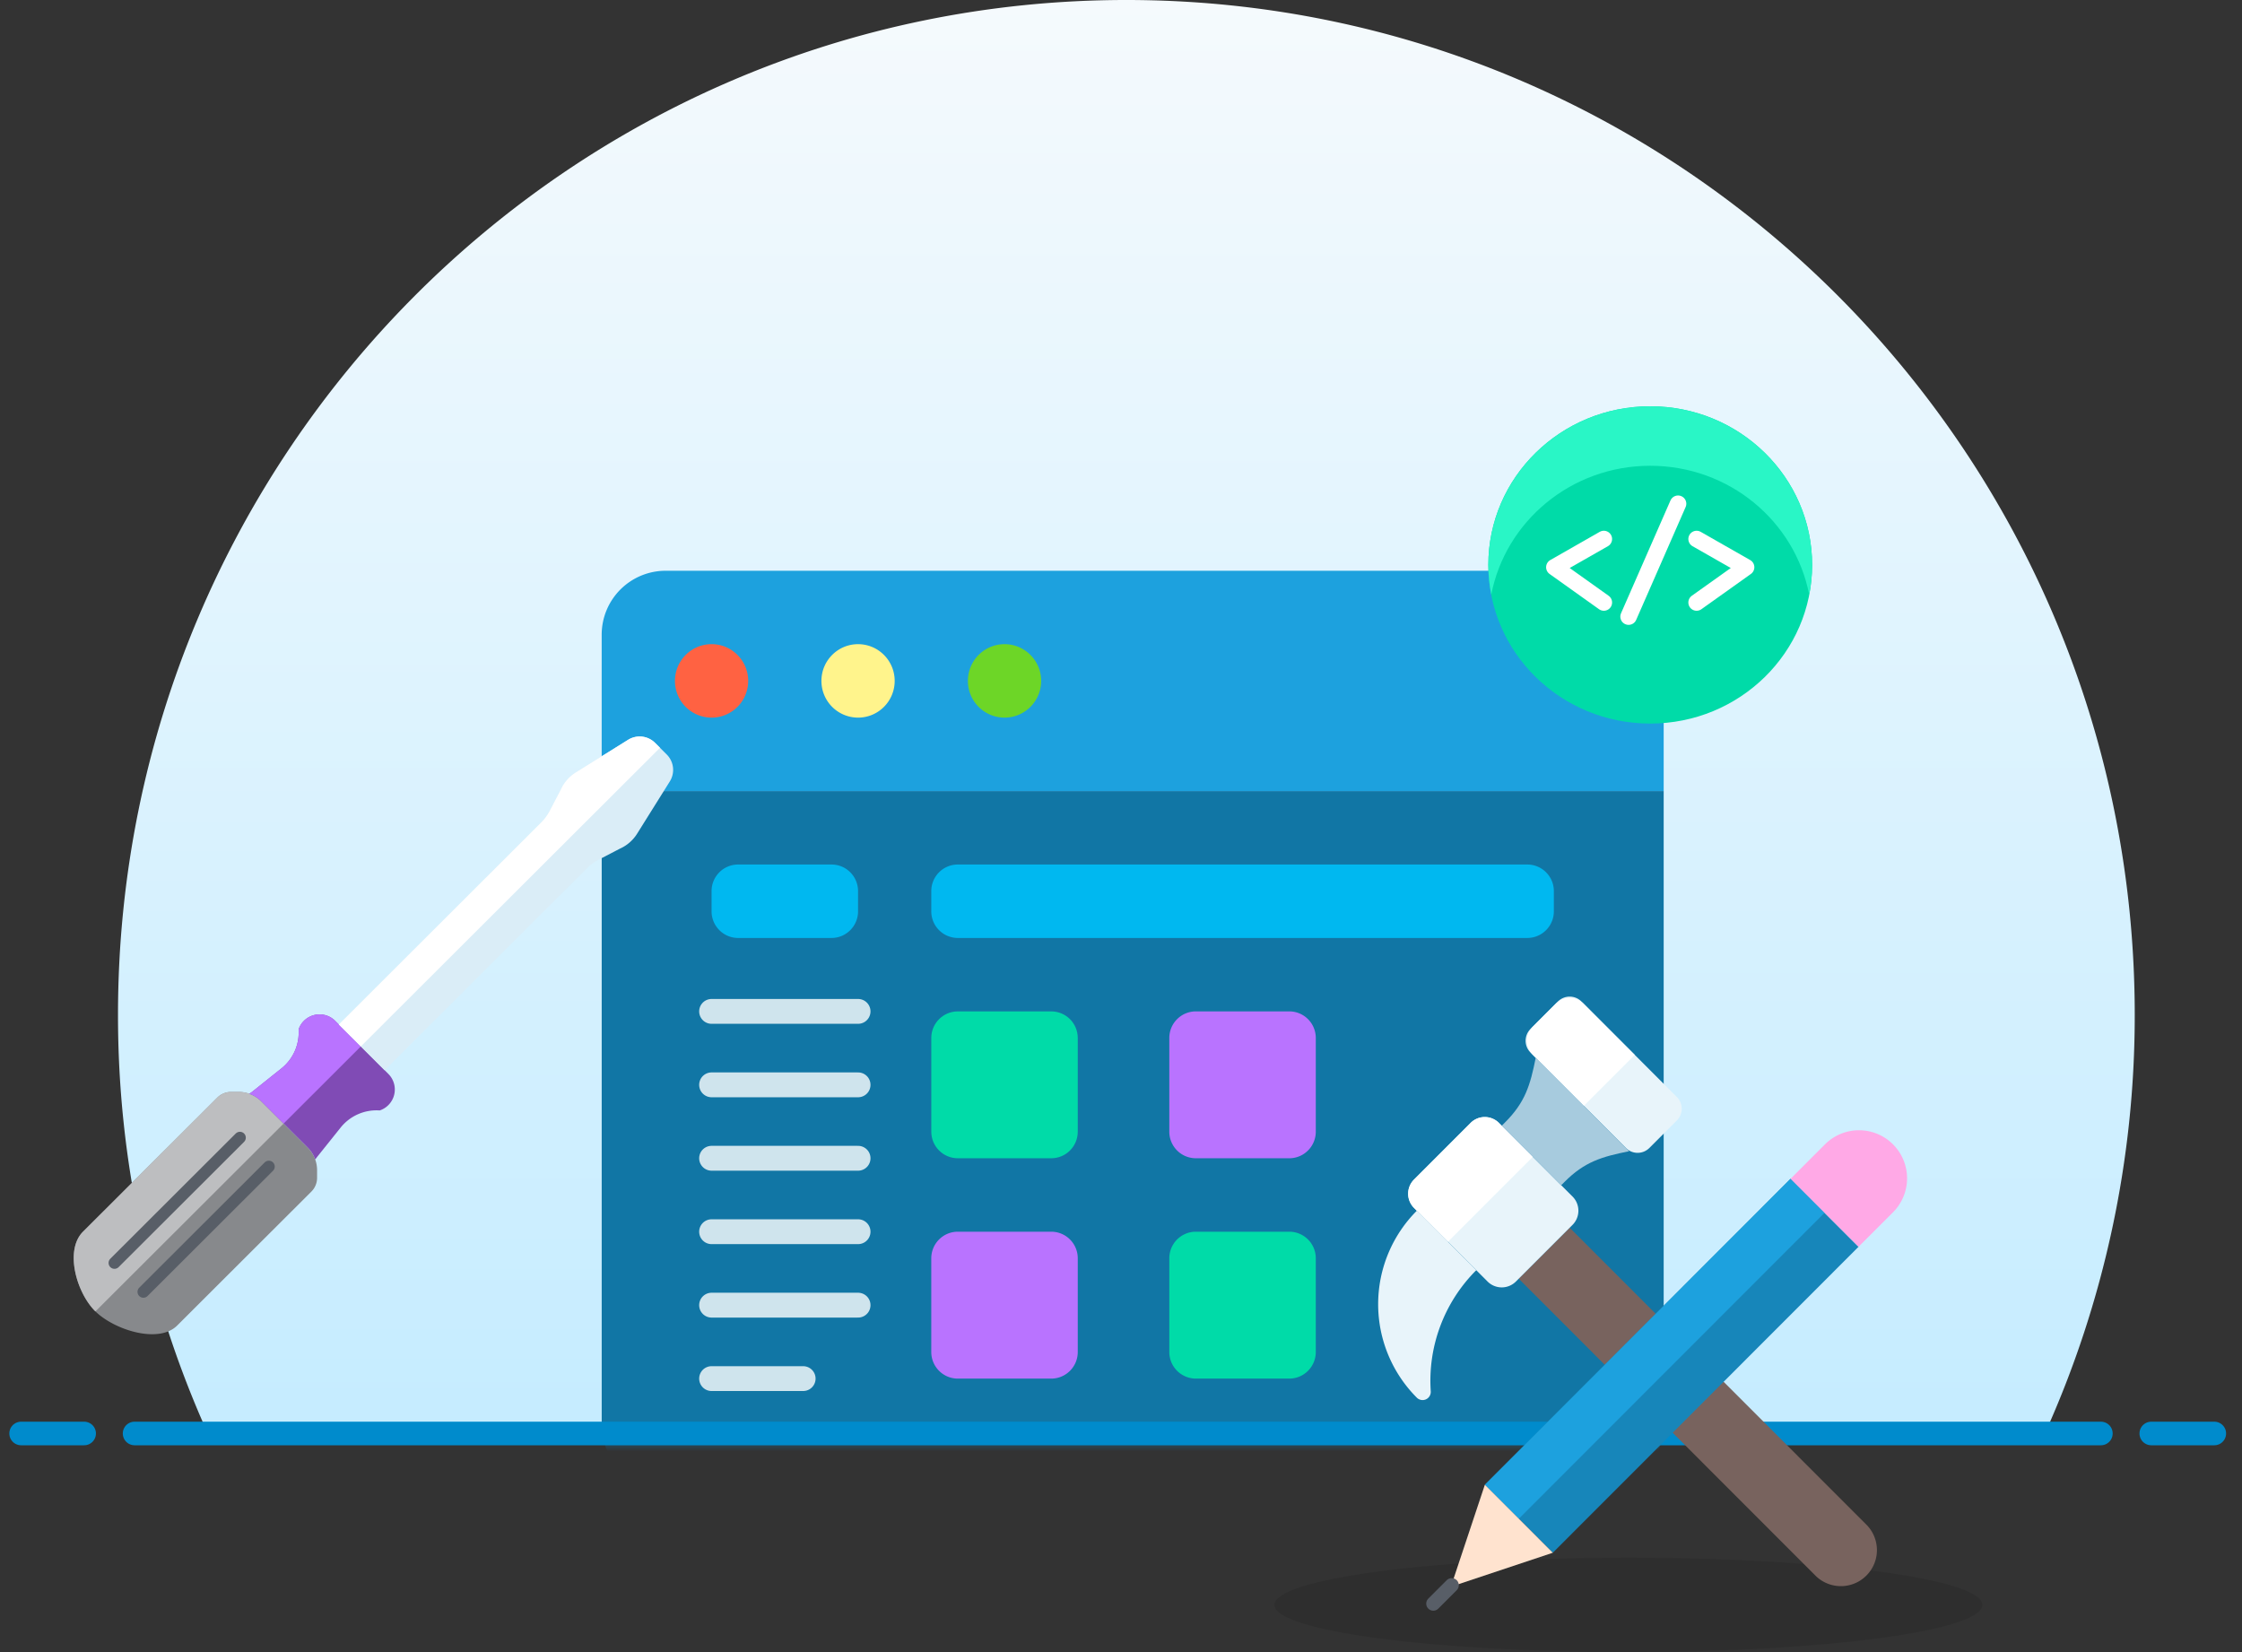 <svg xmlns="http://www.w3.org/2000/svg" xmlns:xlink="http://www.w3.org/1999/xlink" width="95" height="70" viewBox="0 0 95 70"><rect x="0" y="0" width="95" height="70" fill="#333333" stroke="none"/><defs><linearGradient id="a" x1="50%" x2="50%" y1="0%" y2="100%"><stop offset="0%" stop-color="#F5FAFD"/><stop offset="100%" stop-color="#C5ECFF"/></linearGradient><path id="b" d="M0 0h60v43H0z"/></defs><g fill="none" fill-rule="evenodd"><path fill="url(#a)" d="M90.455 43c0-23.748-19.13-43-42.728-43C24.13 0 5 19.252 5 43a43.063 43.063 0 0 0 3.806 17.737h77.842A43.047 43.047 0 0 0 90.455 43"/><g transform="translate(18 18)"><mask id="c" fill="#fff"><use xlink:href="#b"/></mask><g mask="url(#c)"><path fill="#1176A5" d="M49.796 45.08H10.195a2.71 2.71 0 0 1-2.699-2.707V15.518h44.999v26.855a2.71 2.71 0 0 1-2.699 2.706"/><path fill="#1DA1DE" d="M52.495 15.518h-45v-6.63a2.711 2.711 0 0 1 2.7-2.705h39.602a2.71 2.71 0 0 1 2.698 2.706v6.629z"/><path fill="#FF6242" d="M13.703 10.85c0 .86-.694 1.556-1.551 1.556A1.553 1.553 0 0 1 10.6 10.85c0-.859.694-1.556 1.552-1.556.857 0 1.551.697 1.551 1.556"/><path fill="#FFF48C" d="M19.91 10.85c0 .86-.694 1.556-1.552 1.556a1.554 1.554 0 0 1-1.552-1.556c0-.859.695-1.556 1.552-1.556.858 0 1.552.697 1.552 1.556"/><path fill="#6DD627" d="M26.117 10.85c0 .86-.695 1.556-1.552 1.556a1.553 1.553 0 0 1-1.552-1.556c0-.859.694-1.556 1.552-1.556.857 0 1.552.697 1.552 1.556"/><path fill="#00DBA8" d="M26.544 31.076h-3.959c-.62 0-1.124-.505-1.124-1.127V25.98c0-.622.504-1.127 1.124-1.127h3.959c.622 0 1.124.505 1.124 1.127v3.969c0 .622-.502 1.127-1.124 1.127"/><path fill="#B973FF" d="M36.63 31.076h-3.958a1.126 1.126 0 0 1-1.125-1.127V25.98c0-.622.504-1.127 1.125-1.127h3.958c.621 0 1.124.505 1.124 1.127v3.969c0 .622-.503 1.127-1.124 1.127m-10.086 9.336h-3.959c-.62 0-1.124-.505-1.124-1.128v-3.968c0-.624.504-1.128 1.124-1.128h3.959c.622 0 1.124.504 1.124 1.128v3.968c0 .623-.502 1.128-1.124 1.128"/><path fill="#00DBA8" d="M36.63 40.412h-3.958a1.127 1.127 0 0 1-1.125-1.128v-3.968c0-.624.504-1.128 1.125-1.128h3.958c.621 0 1.124.504 1.124 1.128v3.968c0 .623-.503 1.128-1.124 1.128"/><path fill="#00B8F0" d="M17.234 21.742h-3.958c-.62 0-1.125-.506-1.125-1.128v-.857c0-.623.504-1.127 1.125-1.127h3.958c.621 0 1.124.504 1.124 1.127v.857c0 .622-.503 1.128-1.124 1.128m29.482 0h-24.13a1.127 1.127 0 0 1-1.125-1.128v-.857c0-.623.504-1.127 1.124-1.127h24.131c.62 0 1.125.504 1.125 1.127v.857c0 .622-.504 1.128-1.125 1.128"/><path stroke="#FFF" stroke-linecap="round" stroke-linejoin="round" stroke-width="1.053" d="M12.152 24.853h6.207m-6.207 3.112h6.207m-6.207 3.111h6.207m-6.207 3.112h6.207M12.152 37.3h6.207m-6.207 3.112h3.88" opacity=".797"/></g></g><path fill="#020202" d="M84 68c0 1.105-6.715 2-15 2s-15-.895-15-2c0-1.104 6.715-2 15-2s15 .896 15 2" opacity=".096"/><path stroke="#008BCC" stroke-linecap="round" stroke-linejoin="round" d="M5.703 60.737H89.02m-88.125 0h2.67m87.591 0h2.67"/><path fill="#78635E" d="M79.106 64.622a1.527 1.527 0 0 1-2.158 2.16L64.353 54.18l2.16-2.16 12.593 12.603z"/><path fill="#E8F4FA" d="M66.633 50.698a.85.85 0 0 1 0 1.2l-2.4 2.401a.849.849 0 0 1-1.2 0l-3.116-3.119a.849.849 0 0 1 0-1.201l2.398-2.4a.847.847 0 0 1 1.2 0l3.119 3.12z"/><path fill="#FFF" d="M63.514 47.578a.848.848 0 0 0-1.2 0l-2.399 2.4a.849.849 0 0 0 0 1.2l1.437 1.438 3.598-3.601-1.436-1.437z"/><path fill="#E8F4FA" d="M60.035 51.299a5.605 5.605 0 0 0 0 7.921.346.346 0 0 0 .59-.266 6.615 6.615 0 0 1 1.929-5.135l-2.519-2.52zm11.018-3.825l-1.166 1.167a.703.703 0 0 1-.993 0l-4.044-4.047a.704.704 0 0 1 0-.994l1.165-1.167a.703.703 0 0 1 .994 0l4.044 4.047a.702.702 0 0 1 0 .994"/><path fill="#FFF" d="M67.112 42.536a.847.847 0 0 0-1.2 0l-.96.96a.852.852 0 0 0 0 1.2l2.158 2.16 2.16-2.161-2.159-2.159z"/><path fill="#A7CBDE" d="M65.073 44.817c-.233 1.173-.451 1.892-1.298 2.738l-.142.142 2.52 2.522.142-.143c.845-.846 1.562-1.064 2.736-1.298l-3.958-3.961z"/><path fill="#1786BA" d="M65.797 65.79l-2.879-2.881 12.954-12.964 2.879 2.882z"/><path fill="#1DA1DE" d="M75.872 49.945L62.919 62.909l1.439 1.44 12.954-12.963z"/><path fill="#FFE3CF" d="M62.918 62.909l-1.439 4.321 4.318-1.44z"/><path fill="#FFA9E6" d="M78.751 52.826l-2.879-2.88 1.44-1.441a2.037 2.037 0 1 1 2.88 2.881l-1.44 1.44z"/><path stroke="#585E67" stroke-linecap="round" stroke-linejoin="round" stroke-width=".6" d="M60.733 67.946l.78-.78"/><g><path fill="#00DBA8" d="M76.785 23.936c0 3.713-3.071 6.722-6.86 6.722s-6.86-3.01-6.86-6.722c0-3.713 3.071-6.722 6.86-6.722s6.86 3.01 6.86 6.722"/><path fill="#29F6C6" d="M69.925 19.735c3.348 0 6.133 2.352 6.735 5.462.08-.41.125-.83.125-1.261 0-3.713-3.071-6.722-6.86-6.722s-6.86 3.01-6.86 6.722c0 .431.045.852.124 1.26.603-3.109 3.387-5.461 6.736-5.461"/><path stroke="#FFF" stroke-linecap="round" stroke-linejoin="round" stroke-width=".7" d="M67.959 22.838l-2.096 1.196 2.096 1.494m3.931 0l2.097-1.494-2.097-1.196m-2.882 3.288l2.096-4.782"/></g><path fill="#87898C" d="M10.112 46.265h-.32a.827.827 0 0 0-.584.242L3.52 52.184c-.79.79-.28 2.58.511 3.368.79.79 2.685 1.401 3.476.612l5.688-5.677a.822.822 0 0 0 .241-.583v-.32c0-.36-.143-.706-.398-.962l-1.963-1.958a1.364 1.364 0 0 0-.963-.399"/><path fill="#BDBEC0" d="M9.208 46.507a.828.828 0 0 1 .583-.242h.32c.363 0 .71.143.964.4l.943.94-7.974 7.96-.013-.012c-.79-.79-1.302-2.58-.511-3.369l5.688-5.677z"/><path fill="#804BB5" d="M13.357 49.126a1.358 1.358 0 0 0-.32-.504l-1.962-1.958a1.372 1.372 0 0 0-.51-.321l.112-.078 1.248-.997c.498-.398.77-1.015.727-1.65a.937.937 0 0 1 1.55-.365l2.254 2.25a.934.934 0 0 1-.367 1.547 1.949 1.949 0 0 0-1.654.724l-.998 1.247-.08.105z"/><path fill="#B973FF" d="M11.925 45.268c.498-.398.77-1.015.727-1.65a.937.937 0 0 1 1.55-.365l1.087 1.086-3.271 3.266-.943-.941a1.372 1.372 0 0 0-.51-.321l.112-.078 1.248-.997z"/><path fill="#DAEDF7" d="M28.382 33.11l-1.387 2.216a1.656 1.656 0 0 1-.73.633l-.896.466c-.184.096-.353.22-.5.367l-8.57 8.555-1.942-1.94 8.57-8.555c.147-.146.27-.314.366-.498l.468-.894c.134-.301.355-.555.634-.73l2.22-1.384a.924.924 0 0 1 1.142.13l.495.493a.92.92 0 0 1 .13 1.14"/><path fill="#FFF" d="M23.294 34.354l.467-.894c.134-.302.355-.555.634-.73l2.22-1.384a.924.924 0 0 1 1.142.13l.209.208-12.677 12.654-.932-.93 8.57-8.556a2.05 2.05 0 0 0 .367-.498"/><path stroke="#585E67" stroke-linecap="round" stroke-linejoin="round" stroke-width=".5" d="M6.076 54.736l5.316-5.307M4.85 53.511l5.316-5.307"/></g></svg>
